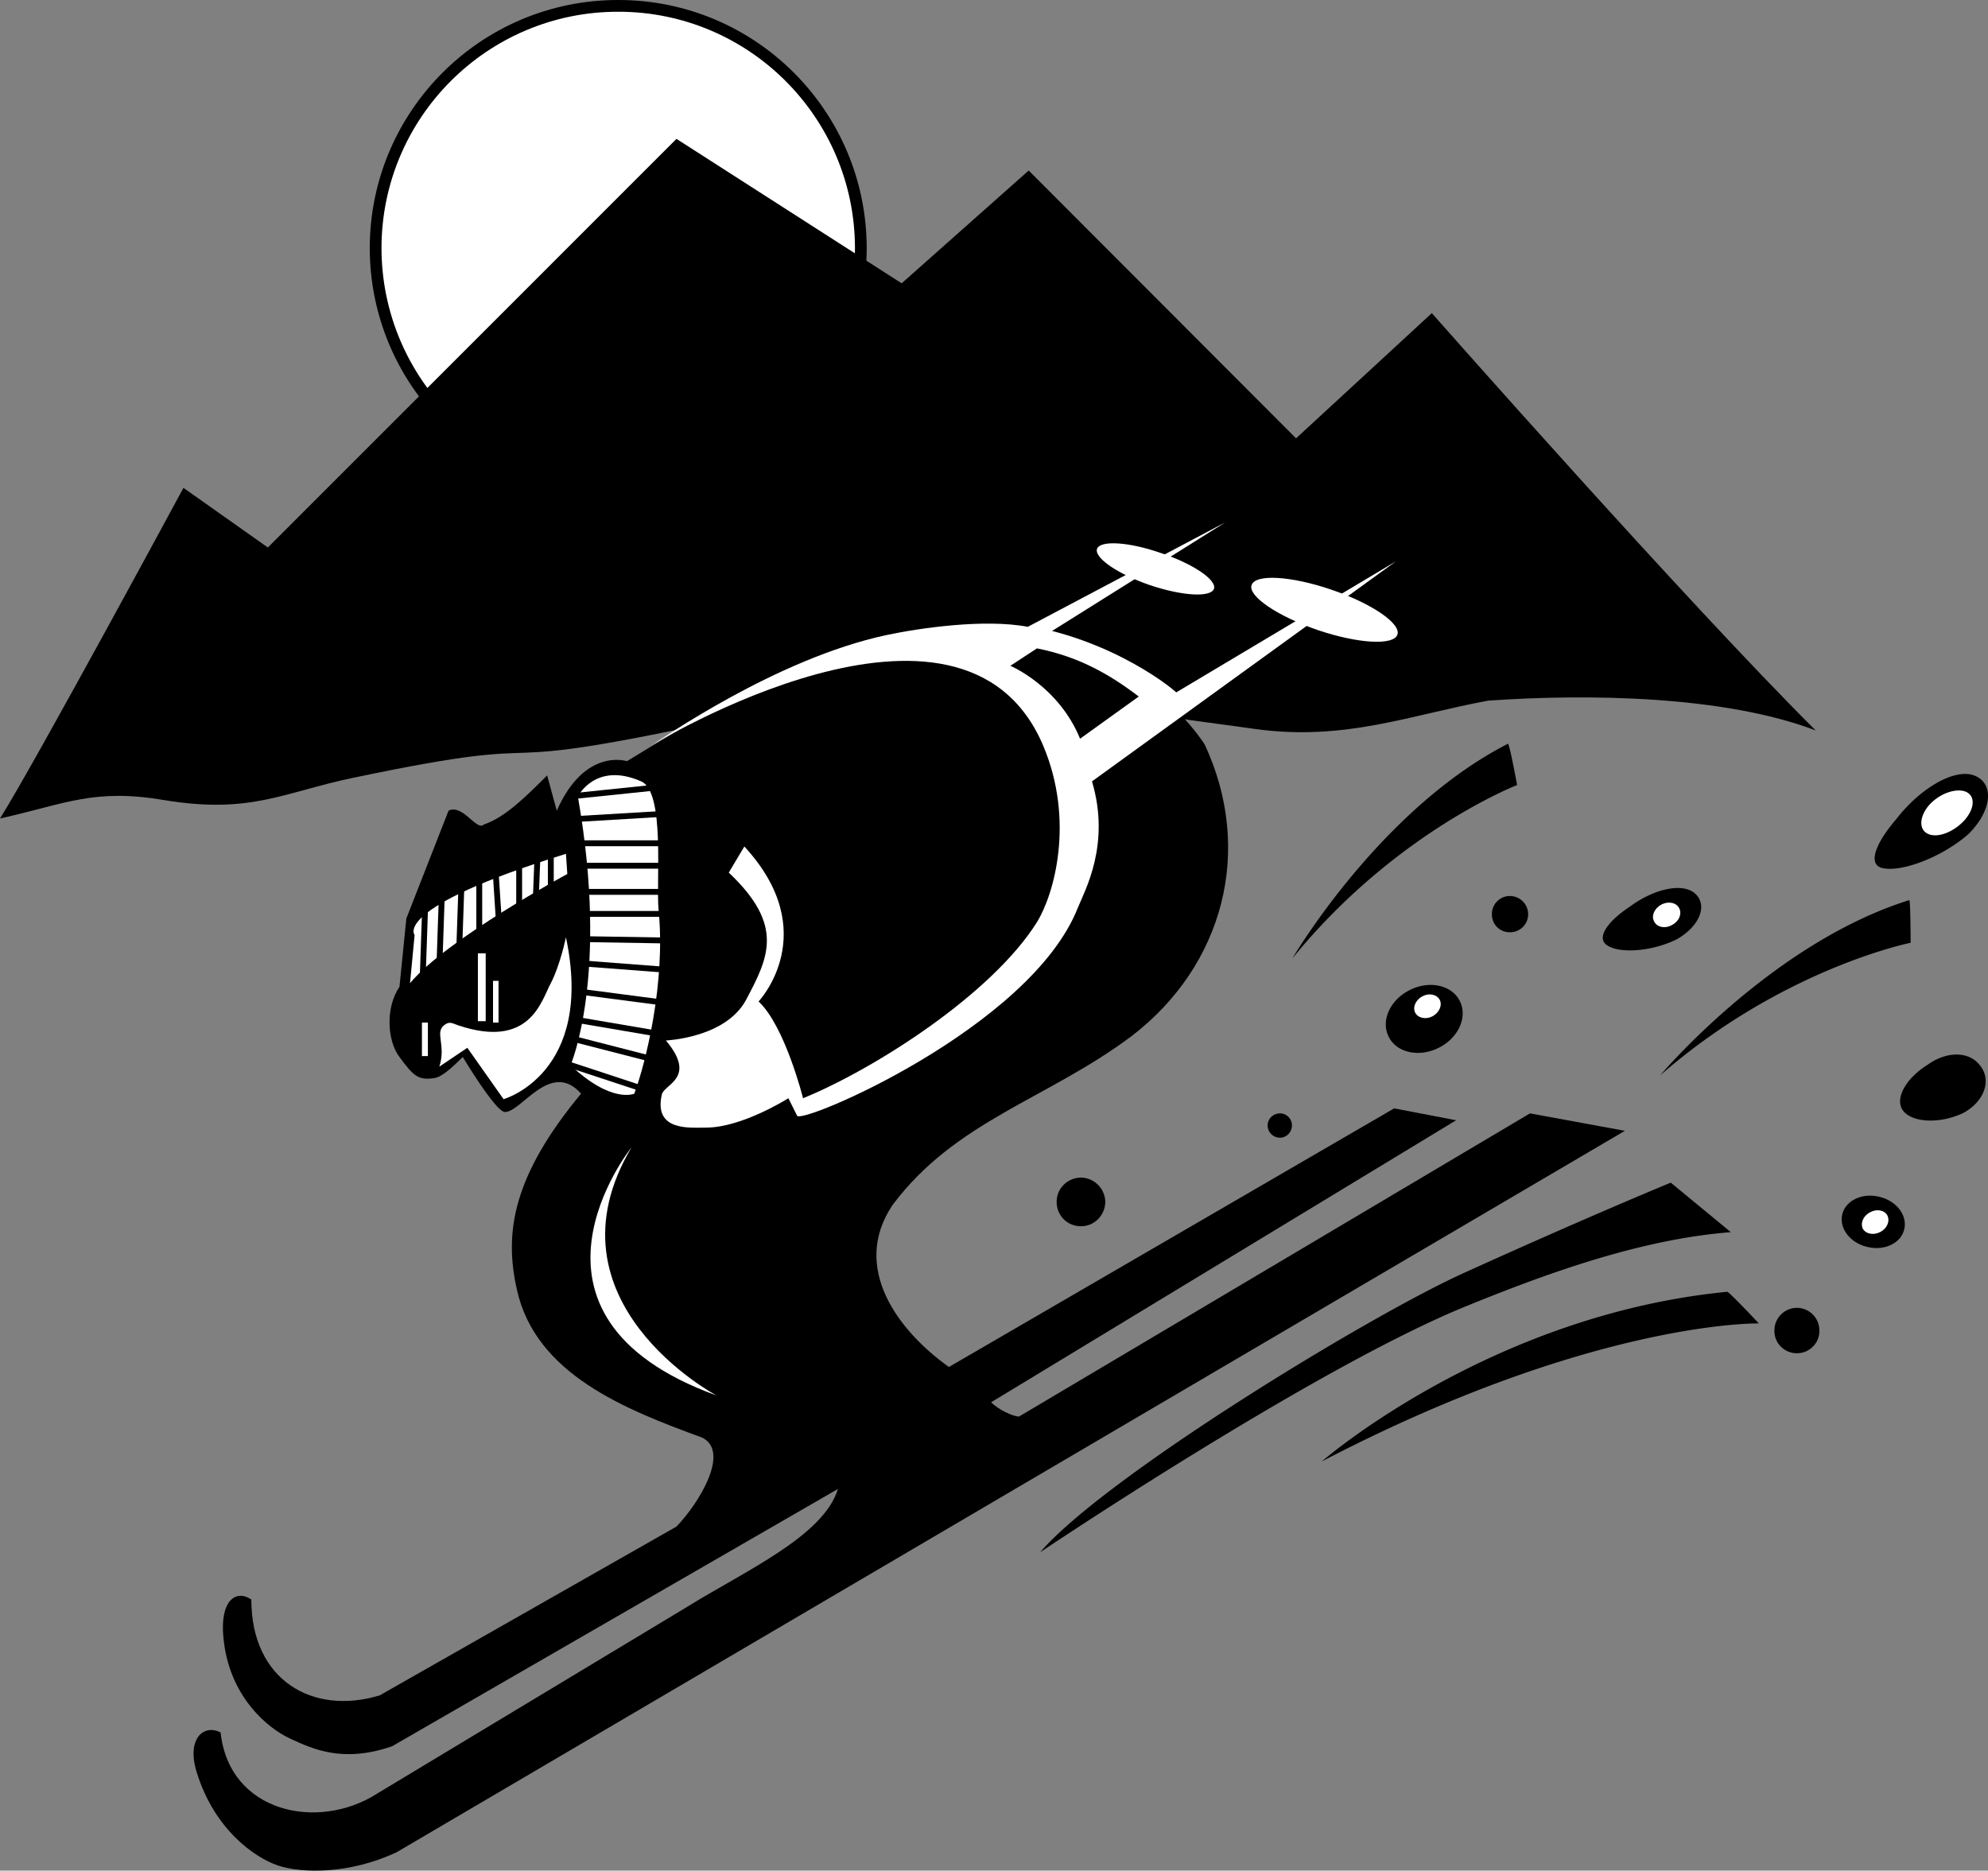 <svg xmlns="http://www.w3.org/2000/svg" width="433.471" height="407.908"><rect width="100%" height="100%" fill="#808080" stroke="none"/><path fill="#fff" d="M134.8 106.98c29.184-.009 52.852-23.673 52.9-52.9-.048-29.155-23.716-52.823-52.9-52.8-29.198-.023-52.862 23.645-52.898 52.8.036 29.227 23.7 52.891 52.899 52.9"/><path fill="none" stroke="#000" stroke-width="2.56" d="M134.8 106.98c29.184-.009 52.852-23.673 52.9-52.9-.048-29.155-23.716-52.823-52.9-52.8-29.198-.023-52.862 23.645-52.898 52.8.036 29.227 23.7 52.891 52.899 52.9zm0 0"/><path d="M259.2 156.98c7.89 1.046 14.6 2 14.6 2 19.59 2.655 33.798-3.106 50.7-6.2 21.5-1.512 51.45-1.129 71.402 6.5-28.226-28.074-83.703-91-83.703-91l-29.597 27.3L224.3 37.183 196.6 61.78l-49.1-31.5-89.098 89.102-18.402-13S7.695 166.24 0 178.479c14.61-3.277 20.496-6.605 35.902-4 18.825 3.102 25.926-1.722 41.2-4.898 51.425-10.762 20.195.758 85.199-13.602 40.097-8.812 96.898 1 96.898 1"/><path d="m317.5 244.28-13.5-2.598-97.098 56.399c-10.793-7.68-21.543-21.504-12.3-35.301 13.796-18.457 33.765-23.066 52.199-36.898 19.965-15.352 26.62-40.438 15.898-63.5 0 0-16.414-27.114-54.797-25.602-21.554.887-39.437 9.75-71.203 29.2 0 0-9.195-3.063-15.297 10.8l-2.101-7.7c-4.598 4.587-9.203 9.196-13.801 10.7-1.547 1.566-4.621-4.578-7.7-3l-9.198 23.5-1.5 14.902c-3.118 4.563-2.653 11.84 0 15.297 3.027 4.117 4.05 5.14 7.597 4.602 1.555-.192 3.75-2.149 6.203-4.602 2.793 4.63 7.657 12.051 9.2 12 3.578.051 9.976-11.469 16.597-4-14.812 17.875-16.828 30.172-14 42.703 4.051 18.438 23.508 26.118 40.403 32.297 6.144 3.035-.575 14.172-5.602 19.403l-64.7 36.8c-14.562 4.434-28-3.246-28-20.902-3.456-2.312-6.823.367-6.1 8.102 1.109 13.007 9.718 19.996 14.5 22.199 5.038 2.328 11.57 5.402 22.3 1.699l97.2-56.098c-3.098 10.266-20.38 17.946-32.7 25.598l-67.898 40.902c-12.711 8.086-32.098 4.168-34-13.402-3.657-1.918-7.512 1.328-5.2 8.7 3.86 12.495 12.621 18.573 17.7 20.3 5.168 1.734 15.586 1.957 25.898-2.898L354.3 246.58l-20.698-3.801-111.403 66.102c-1.512-.047-4.586-1.582-6.097-3.102l101.398-61.5"/><path fill="#fff" d="M256.3 151.08c3.462 2.595-7.945-8.612-26.898-13.5l37.797-23.698-43.097 22.8c-9.438-1.808-23.766.293-30.801 1.797-24.035 5.125-49.133 22.781-51.5 24.203 0 0 68.101-41.797 85.699 0 6.79 16.196 2.457 32.121-1.398 38.399-9.84 15.722-35.43 32.043-51 38.398 0 0-3.95-15.765-9.7-21.097 0 0 14.2-15.02-3.101-33.801l-3.399 5.699c12.25 11.547 8.637 18.543 3.797 27.7-4.449 8.382-17.5 8.902-17.5 8.902 6.88 8.226-.414 9.503-.898 11.8-1.84 8.149 6.37 7.176 9.699 7.2 7.852-.024 17.902-6.403 17.902-6.403l1.899 3.801c.808 2.066 50.855-19.18 61.199-45.3 1.566-3.884 7.191-13.817 3.102-27.598l66.3-48-48.101 28.699"/><path d="m248.3 151.882-12.8 9.199c-4.688-11.504-15.2-15.899-15.2-15.899l5.802-3.8c9.175 1.82 15.832 5.66 22.199 10.5"/><path fill="#fff" d="M95.8 232.58c1.497-4.64-1.015-7.394 1-9 1.263-1.019 1.903-.378 3.102 0 15.703 5.259 18.13-5.37 20.2-9.198 2.023-3.844 3.3-10 3.3-10 6.278 29.703-13.601 35.3-13.601 35.3l-7.899-11.203-6.101 4.102"/><path fill="#fff" d="M104.2 222.682v-14.8h1.702v14.8H104.2m4.5.298v-9.098h-1.2v9.097h1.2m-15.4 7.301v-7.3H92v7.3h1.3m-3.898-15.898c8.149-9.739 34.297-23.801 34.297-23.801l-.297-4.399c-38.136 11.805-33 17.7-33 17.7l-1 10.5"/><path fill="none" stroke="#000" stroke-width="1.28" d="m92.7 197.682-.5 14.598m4.1-16-.5 14.602m4.802-17.602-.5 14.602m4.398-15.802v13.302m3.5-16.402.8 12.3m4.4-13.3v11.5m4-13-.4 10.202m3.302-11v8.2"/><path fill="#fff" d="M138.3 238.48c2.516-6.7 6.868-24.364 5.302-40-.598-6.348 1.464-25.84-3.801-28.098-9.992-4.395-13.801 3.3-13.801 3.3 6.879 39.153-1.598 58.598-1.598 58.598 8.989 8.457 13.899 6.2 13.899 6.2"/><path fill="none" stroke="#000" stroke-width="1.28" d="m123 231.78 17.602 5.8m-15.802-11.1 17.9 4.6m-17.598-8.8 18.199 3.102m-17.301-9.2 18.3 2.399M127 210.08l18.402 1.4m-18.5-6.7 18.399.3m-17.801-5.8h18.402m-18.602-4.8h18.4m-18.4-5.7h18.4m-18.9-4.898h18.5m-19.398-5.302 18.5-1.1m-19.3-3.9 18.3-1.898"/><path fill="#fff" d="M137.7 250.182c-19.977 33.633 18.5 54.098 18.5 54.098-47.958-17.426-18.5-54.098-18.5-54.098m149.6-112.8c8.77 2.964 16.56 3.43 17.4 1 .816-2.414-5.634-6.809-14.4-9.801-8.796-3-16.581-3.469-17.398-1-.836 2.379 5.61 6.77 14.399 9.8M250.7 127.58c7.073 2.38 13.3 2.755 14 .802.624-1.922-4.532-5.438-11.598-7.801-6.985-2.434-13.215-2.805-13.903-.899-.633 1.97 4.524 5.485 11.5 7.899"/><path d="M319.8 284.78c-33.085 13.418-93 53.7-93 53.7 14.044-16.391 71.794-51.641 92.602-61 26.828-12.169 44.899-19.598 44.899-19.598l13.101 10.8c-19.242 1.496-39.308 8.637-57.601 16.098M362 234.48c26.688-23.321 54.602-28.9 54.602-28.9s-.02-9.355-.301-9.3c-30.04 9.379-54.301 38.2-54.301 38.2m-80.2-25.5c22.352-27.497 49-37.798 49-37.798s-1.69-9.148-2-9c-27.972 14.293-47 46.797-47 46.797m6.4 109.703c59.206-30.84 95.3-30.101 95.3-30.101s-6.48-6.926-6.898-6.899c-51.782 5.067-88.403 37-88.403 37m-52.499-51.3c2.886.027 5.257-2.344 5.3-5.301-.043-2.89-2.414-5.262-5.3-5.301-2.962.04-5.333 2.41-5.298 5.3a5.22 5.22 0 0 0 5.297 5.302m43.403-19.302c1.414-.003 2.601-1.19 2.597-2.698.004-1.414-1.183-2.602-2.597-2.602-1.508 0-2.696 1.188-2.7 2.602a2.683 2.683 0 0 0 2.7 2.699M329.2 203.28c2.222.04 4.003-1.738 4-3.898a3.975 3.975 0 0 0-4-4c-2.16-.004-3.938 1.773-3.9 4a3.84 3.84 0 0 0 3.9 3.898m62.6 91.8c2.731.009 4.946-2.202 4.9-4.898.046-2.765-2.169-4.976-4.9-5-2.726.024-4.94 2.235-4.898 5-.043 2.696 2.172 4.907 4.899 4.899m-84.399-79.199c4.278-2.164 9.168-1.075 10.899 2.398 1.758 3.5-.309 8.066-4.602 10.2-4.293 2.16-9.183 1.073-10.898-2.4-1.774-3.503.293-8.07 4.601-10.198M409.8 260.98c3.723.87 6.153 4.062 5.4 7.1-.716 3.024-4.337 4.747-8.098 3.802-3.7-.864-6.13-4.055-5.403-7.102.742-3.016 4.363-4.738 8.102-3.8m19.399-79.098c-5.755 5.015-14.071 8.086-18.2 7.5-3.867-.368-2.55-4.93 2.5-10.801 4.852-6.29 12.074-10.871 16.602-9.602 4.742 1.45 4.511 7.524-.903 12.903m-63.699 23c-5.535 2.675-12.36 3.027-15 1.3-2.52-1.543-.2-5.12 4.902-8.5 4.965-3.687 11.121-5.257 14-3 3.063 2.434 1.41 7.23-3.902 10.2m62.602 37.8c-5.262 2.504-11.45 2.121-13.301-.703-1.672-2.703 1.027-7.02 5.5-9.797 4.047-2.93 8.89-3.02 11.3 0 2.684 3.055 1.333 7.844-3.5 10.5"/><path fill="#fff" d="M420.602 175.58c2.187-2.468 5.687-3.76 7.898-3 2.168.821 2.184 3.481 0 6.102-2.262 2.614-5.848 4.114-8 3.2-2.148-.868-2.078-3.735.102-6.301M407.7 264.382c1.433-.84 3.14-.543 3.8.597.652 1.215.008 2.824-1.398 3.602-1.493.836-3.196.535-3.903-.602-.605-1.215.035-2.824 1.5-3.597M362.2 197.28c1.468-.824 3.241-.516 3.902.7.699 1.226.03 2.898-1.5 3.702-1.473.868-3.243.559-3.903-.703-.699-1.18-.035-2.847 1.5-3.699m-52.097 20c1.406-.8 3.113-.504 3.8.7.625 1.152-.015 2.761-1.5 3.6-1.414.774-3.12.477-3.8-.698-.633-1.18.008-2.79 1.5-3.602"/></svg>
